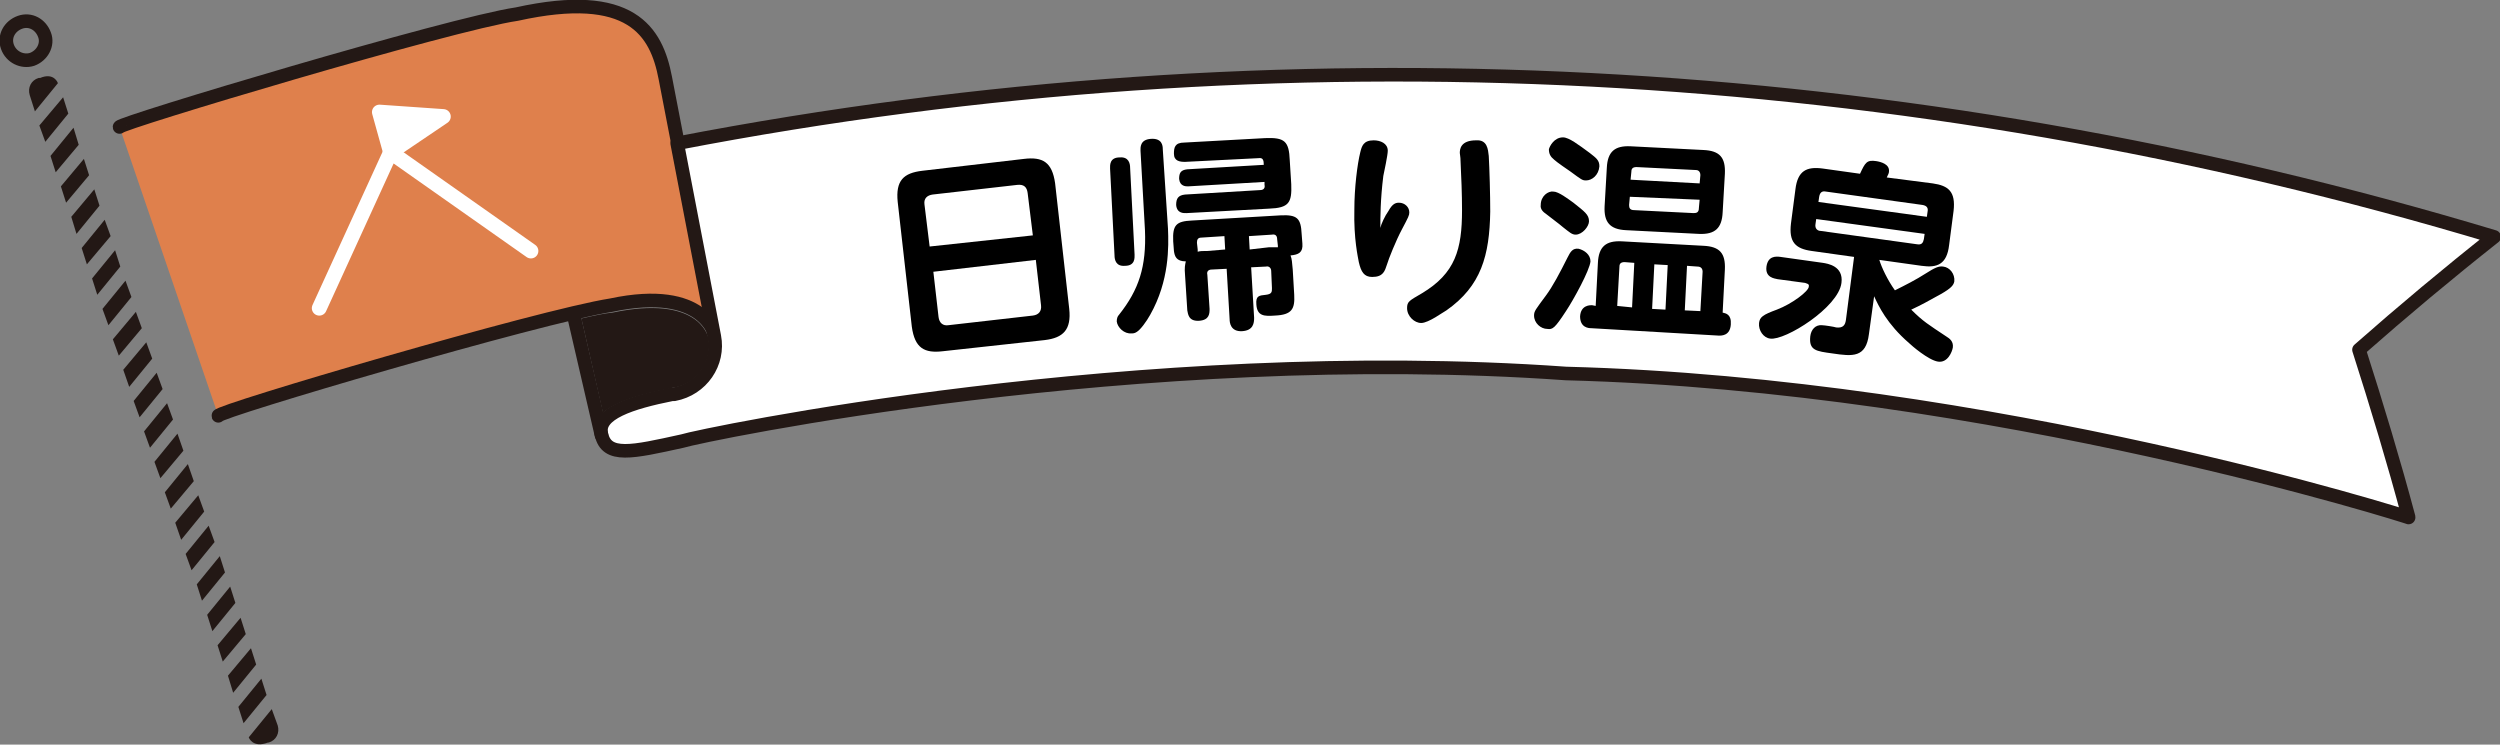 <svg id="レイヤー_1" data-name="レイヤー 1" xmlns="http://www.w3.org/2000/svg" width="336.69" height="100.28" viewBox="0 0 336.69 100.28">
<rect x="0" y="0" width="336.69" height="100.28" fill="#808080" stroke="none"/>
<style type="text/css">
	.st0{fill:#231815;}
	.st1{fill:none;stroke:#231815;stroke-width:1.83;stroke-linecap:round;stroke-miterlimit:10;}
	.st2{fill:#DF804C;stroke:#231815;stroke-width:1.83;stroke-linecap:round;stroke-linejoin:round;}
	.st3{fill:#FFFFFF;stroke:#231815;stroke-width:1.83;stroke-linecap:round;stroke-linejoin:round;}
	.st4{fill:none;stroke:#231815;stroke-width:1.83;stroke-linecap:round;stroke-linejoin:round;}
	.st5{fill:none;stroke:#FFFFFF;stroke-width:2.01;stroke-linecap:round;stroke-linejoin:round;}
	.st6{fill:#FFFFFF;stroke:#FFFFFF;stroke-width:2.01;stroke-linecap:round;stroke-linejoin:round;}
</style>
<path class="st0" d="M82.5,42.1c11.4-2.4,12.8,3,12.9,3.4c0.6,3.1-1.5,6.2-4.6,6.7c-0.1,0-0.3,0-0.4,0.1C86.6,53,83,54,81.2,55.6
	l-2.9-12.7C80,42.5,81.4,42.2,82.5,42.1z"/>
<polygon class="st0" points="9.2,15.3 6.1,19.1 5.3,16.9 8.5,13.1 "/>
<polygon class="st0" points="10.6,19.5 7.5,23.2 6.8,21 9.9,17.2 "/>
<path class="st0" d="M7.8,11.2L4.7,15L4,12.8c-0.3-1,0.2-2,1.2-2.3c0.1,0,0.1,0,0.2,0C7.3,9.7,7.8,11.2,7.8,11.2z"/>
<path class="st0" d="M33.5,99.3l3.1-3.8l0.8,2.2c0.3,1-0.2,2-1.2,2.3c0,0-0.1,0-0.1,0C34,100.8,33.5,99.3,33.5,99.3z"/>
<polygon class="st0" points="12,23.6 8.9,27.3 8.2,25.1 11.3,21.4 "/>
<polygon class="st0" points="13.4,27.7 10.3,31.5 9.6,29.2 12.7,25.5 "/>
<polygon class="st0" points="14.9,31.8 11.7,35.6 11,33.4 14.1,29.6 "/>
<polygon class="st0" points="16.2,35.9 13.1,39.7 12.4,37.5 15.5,33.7 "/>
<polygon class="st0" points="17.7,40 14.6,43.8 13.8,41.6 16.9,37.8 "/>
<polygon class="st0" points="19.1,44.2 16,47.9 15.2,45.7 18.3,42 "/>
<polygon class="st0" points="20.5,48.3 17.4,52.1 16.6,49.8 19.7,46.1 "/>
<polygon class="st0" points="21.9,52.4 18.8,56.2 18,54 21.1,50.2 "/>
<polygon class="st0" points="23.3,56.5 20.2,60.3 19.4,58.1 22.5,54.3 "/>
<polygon class="st0" points="24.7,60.7 21.6,64.4 20.8,62.2 23.9,58.4 "/>
<polygon class="st0" points="26.1,64.8 23,68.5 22.2,66.3 25.3,62.5 "/>
<polygon class="st0" points="27.5,68.9 24.4,72.7 23.6,70.4 26.7,66.7 "/>
<polygon class="st0" points="28.9,73 25.8,76.8 25,74.6 28.1,70.8 "/>
<polygon class="st0" points="30.3,77.1 27.2,80.9 26.5,78.7 29.6,74.9 "/>
<polygon class="st0" points="31.7,81.2 28.6,85 27.9,82.8 31,79 "/>
<polygon class="st0" points="33.1,85.4 30,89.1 29.3,86.9 32.4,83.2 "/>
<polygon class="st0" points="34.5,89.5 31.4,93.3 30.7,91 33.8,87.3 "/>
<polygon class="st0" points="35.9,93.6 32.8,97.4 32.1,95.2 35.2,91.4 "/>
<path class="st1" d="M6,4.7C6.5,6,5.7,7.5,4.3,8C3,8.4,1.5,7.7,1,6.3S1.3,3.5,2.7,3c0,0,0,0,0,0C4.1,2.5,5.5,3.3,6,4.7z"/>
<path class="st2" d="M16.1,17.1C16,16.6,60.7,3.2,69.6,1.9c15.4-3.4,18.8,2.3,20,8.6l6.7,34.7c0,0-1.3-6.8-14-4.1
	C72.7,42.6,29.2,55.4,29.4,56"/>
<path class="st3" d="M96.2,45.3c0.7,3.6-1.7,7.1-5.4,7.8c-0.1,0-0.2,0-0.3,0c-5.5,1.1-10.2,2.6-9.5,5.4c0.7,3.2,4.1,2.4,10.9,0.9
	c2.5-0.8,61.4-13.2,119-9.1c57.7,1.5,114,19.5,113.5,19.4c-2-7.5-4.3-15.1-6.7-22.6c5.9-5.2,12-10.3,18.2-15.2
	C256.5,8,172.6,3.6,91.2,19.3L96.2,45.3z"/>
<g>
	<path d="M144,41.6c0.3,2.8-0.8,3.9-3.3,4.2L127,47.3c-2.5,0.3-3.8-0.4-4.2-3.3l-1.9-16.8c-0.3-2.9,0.8-3.9,3.3-4.2l13.7-1.6
		c2.5-0.3,3.8,0.4,4.2,3.3L144,41.6z M139.1,31.7l-0.7-5.7c-0.1-0.8-0.5-1.2-1.4-1.1l-11.4,1.3c-0.7,0.1-1.2,0.5-1.1,1.3l0.7,5.7
		L139.1,31.7z M125.7,36.6l0.7,6.1c0.1,0.8,0.6,1.2,1.3,1.1l11.4-1.3c0.8-0.1,1.2-0.6,1.1-1.4l-0.7-6.1L125.7,36.6z"/>
	<path d="M152.8,34.3c0,0.4,0.1,1.5-1.3,1.5c-1.2,0.1-1.4-0.8-1.4-1.4l-0.6-11.7c0-0.4-0.1-1.5,1.3-1.5c1.2-0.1,1.4,0.8,1.4,1.4
		L152.8,34.3z M157.3,30.8c0.1,2.4,0.2,7-2.4,11.6c-0.5,0.9-1.3,2-1.8,2.3c-0.3,0.2-0.5,0.2-0.7,0.2c-1,0.1-1.9-0.8-2-1.6
		c0-0.4,0.1-0.7,0.3-0.9c2.7-3.4,3.7-6.5,3.5-11.4l-0.6-10.7c0-0.4-0.1-1.5,1.4-1.6c1.5-0.1,1.6,0.9,1.6,1.4L157.3,30.8z M168.5,36
		l0.4,6.8c0,0.7-0.1,1.7-1.6,1.8c-1.6,0.1-1.7-1.2-1.7-1.6l-0.4-6.8l-2,0.1c-0.5,0-0.7,0.3-0.6,0.7l0.3,4.6c0,0.6,0,1.5-1.4,1.6
		c-1.5,0.1-1.5-1-1.6-1.4l-0.3-4.7c-0.1-1.1,0-1.4,0.1-1.9c-1.3,0-1.5-0.7-1.6-1.4l-0.1-1.3c-0.1-2.2,0.4-2.7,2.5-2.8l12-0.7
		c2.2-0.1,2.7,0.4,2.8,2.5l0.1,1.3c0.1,1.2-0.5,1.5-1.6,1.6c0.2,0.5,0.2,0.9,0.3,1.9l0.2,3.4c0.1,1.9-0.3,2.7-2.6,2.8
		c-1.4,0.1-2.4,0.1-2.5-1.5c-0.1-1.2,0.4-1.2,1.3-1.3c0.8-0.1,0.8-0.4,0.8-0.9l-0.1-2.3c0-0.4-0.3-0.7-0.7-0.6L168.5,36z M160,25.1
		c-0.3,0-1.1,0-1.2-1c0-0.8,0.2-1.2,1.1-1.3l10.3-0.6c0-0.6-0.1-1-0.7-0.9l-9.9,0.5c-0.7,0-1.5-0.1-1.5-1.1c0-0.8,0.1-1.5,1.4-1.5
		l10.9-0.6c2.6-0.1,3.2,0.4,3.3,3l0.2,3.2c0.1,2.5-0.3,3.2-3,3.3l-11.1,0.6c-0.3,0-1.3,0.1-1.4-1.1c0-0.9,0.3-1.3,1.2-1.4l10.1-0.6
		c0.5,0,0.7-0.3,0.6-0.7l0-0.4L160,25.1z M165,33.6l-0.1-1.8l-3.1,0.2c-0.5,0-0.6,0.3-0.6,0.7l0.1,0.9c0,0.1,0,0.2,0,0.3
		c0.4-0.1,0.6-0.1,1.3-0.1L165,33.6z M170.9,33.3c0.3,0,0.8,0,1.2,0c0-0.1,0-0.2,0-0.2l-0.1-0.9c0-0.4-0.2-0.7-0.7-0.6l-3.1,0.2
		l0.1,1.8L170.9,33.3z"/>
	<path d="M187,28.4c0.5-0.9,0.9-1.1,1.4-1.1c0.8,0,1.4,0.6,1.4,1.3c0,0.4-0.1,0.6-1,2.3c-0.8,1.5-1.8,4-2,4.7
		c-0.3,0.9-0.5,1.7-2,1.7c-1.1,0-1.5-0.7-1.8-2c-0.1-0.6-0.7-3.1-0.6-7.1c0-2.9,0.4-6.1,0.8-7.7c0.2-0.8,0.4-1.6,1.8-1.6
		c0.9,0,1.9,0.4,1.9,1.4c0,0.6-0.5,2.9-0.6,3.4c-0.4,3.2-0.4,5.6-0.4,7C186,30.2,186.5,29.1,187,28.4z M200.5,21
		c0.1,1.7,0.2,5.3,0.2,7.5c-0.1,5.9-1.2,10-5.9,13.3c-0.4,0.2-2.4,1.7-3.4,1.7c-0.9,0-1.9-0.9-1.9-2c0-0.9,0.3-1,2-2
		c4.5-2.7,5.4-5.9,5.4-11.2c0-2.2-0.1-4.5-0.2-6.6c0-0.6-0.1-0.9-0.1-1.1c0-0.5,0.1-1.7,2.2-1.7C200.3,18.8,200.4,20.1,200.5,21z"/>
	<path d="M214.2,35.2c-0.1,1.2-2.3,5.2-3.3,6.7c-1.5,2.3-1.8,2.5-2.5,2.4c-0.9,0-1.8-0.8-1.8-1.8c0-0.6,0.2-0.8,1.6-2.7
		c0.9-1.2,1.9-3.1,2.9-5.1c0.4-0.8,0.7-1.3,1.5-1.2C213.4,33.7,214.2,34.3,214.2,35.2z M209.2,25.8c0.7,0,2,1,2.7,1.5
		c1.5,1.2,2.1,1.6,2.1,2.5c0,0.7-0.9,1.8-1.8,1.8c-0.5,0-0.8-0.3-1.7-1c-0.7-0.6-1.3-1-2.3-1.8c-0.3-0.2-0.8-0.6-0.7-1.2
		C207.5,26.4,208.5,25.7,209.2,25.8z M210.5,18.5c0.8,0,2.1,1,3.6,2.1c0.9,0.7,1.3,1,1.3,1.8c-0.1,1.2-1,1.9-1.8,1.9
		c-0.5,0-0.6-0.1-2.1-1.2c-0.3-0.2-1.9-1.3-2.2-1.6c-0.5-0.4-0.7-0.8-0.7-1.4C208.7,19.7,209.3,18.5,210.5,18.5z M214.9,41.2
		l0.3-5.8c0.1-2.2,1.1-3,3.2-2.9l11,0.6c2.2,0.1,3,1,2.9,3.2l-0.3,5.8c0.4,0.1,1.2,0.2,1.1,1.6c-0.1,1.5-1.2,1.5-1.6,1.5l-17.2-1
		c-0.4,0-1.5-0.1-1.5-1.6c0.1-1.5,1.3-1.5,1.6-1.5L214.9,41.2z M232,28.6c-0.1,2.1-1,3-3.2,2.9l-9.8-0.5c-2.2-0.1-3-1.1-2.9-3.2
		l0.3-5.2c0.1-2.2,1.1-3,3.2-2.9l9.8,0.5c2.2,0.1,3,1,2.9,3.2L232,28.6z M219.8,41.4l0.3-6l-1.3-0.1c-0.5,0-0.7,0.2-0.7,0.6
		l-0.3,5.3L219.8,41.4z M219.5,26.5l-0.1,1.1c0,0.4,0.1,0.7,0.7,0.7l8,0.4c0.4,0,0.7-0.1,0.7-0.7l0.1-1.1L219.5,26.5z M219.6,24.2
		l9.3,0.5l0.1-1.1c0-0.4-0.2-0.7-0.6-0.7l-8-0.4c-0.6,0-0.7,0.3-0.7,0.7L219.6,24.2z M224.3,41.7l0.3-6l-1.8-0.1l-0.3,6L224.3,41.7z
		 M229,41.9l0.3-5.3c0-0.4-0.2-0.7-0.7-0.7l-1.4-0.1l-0.3,6L229,41.9z"/>
	<path d="M239.4,37.6c-0.4-0.1-1.7-0.2-1.5-1.7c0.2-1.4,1.2-1.4,1.9-1.3l5.7,0.8c0.6,0.1,2.8,0.4,2.5,2.7c-0.4,3.3-7.6,7.8-9.6,7.5
		c-0.9-0.1-1.6-1.1-1.5-2.1c0.1-0.8,0.5-1.1,2.4-1.8c2.1-0.8,4.3-2.5,4.3-3.1c0.1-0.4-0.3-0.4-0.5-0.5L239.4,37.6z M249.7,34.6
		l-5.7-0.8c-2.2-0.3-3.1-1.2-2.8-3.7l0.6-4.6c0.3-2.5,1.5-3.1,3.7-2.8l5,0.7c0.7-1.5,0.9-1.9,2.2-1.7c0.6,0.1,1.8,0.4,1.7,1.4
		c0,0.2-0.1,0.4-0.3,0.8l6.2,0.8c2.1,0.3,3.1,1.1,2.8,3.7l-0.6,4.6c-0.3,2.6-1.6,3.1-3.7,2.8l-5.7-0.8c0.3,1,1.1,2.7,2.1,4.1
		c1.4-0.7,2.8-1.4,4.2-2.3c1.1-0.7,1.7-1,2.3-0.9c0.9,0.1,1.6,1,1.5,2c-0.1,0.5-0.4,0.9-1.8,1.7c-2,1.1-2.5,1.4-4,2.1
		c1.6,1.6,2.3,2,4.7,3.6c0.5,0.3,1,0.7,0.9,1.5c-0.1,0.6-0.7,2.1-2,1.9s-3.6-2.2-3.9-2.5c-3-2.6-4.1-5-4.7-6.3l-0.7,5.1
		c-0.4,3.2-2.2,3-4.9,2.6c-2.2-0.3-3.2-0.4-3-2.3c0.1-0.9,0.7-1.6,1.6-1.5c0.3,0,1.6,0.2,1.9,0.3c0.9,0.1,1.2-0.3,1.3-1L249.7,34.6z
		 M244.6,29.5l-0.1,0.7c-0.1,0.6,0.3,0.9,0.7,0.9l13,1.8c0.6,0.1,0.8-0.2,0.9-0.7l0.1-0.7L244.6,29.5z M244.9,27.2l14.6,2l0.1-0.7
		c0.1-0.5-0.1-0.8-0.7-0.9l-13-1.8c-0.5-0.1-0.8,0.1-0.9,0.7L244.9,27.2z"/>
</g>
<line class="st4" x1="81" y1="58.6" x2="77.3" y2="42.6"/>
<polyline class="st5" points="71.5,33.8 52.6,20.5 43,41.5 "/>
<polygon class="st6" points="51.1,15.1 52.6,20.5 59.7,15.7 "/>
</svg>
